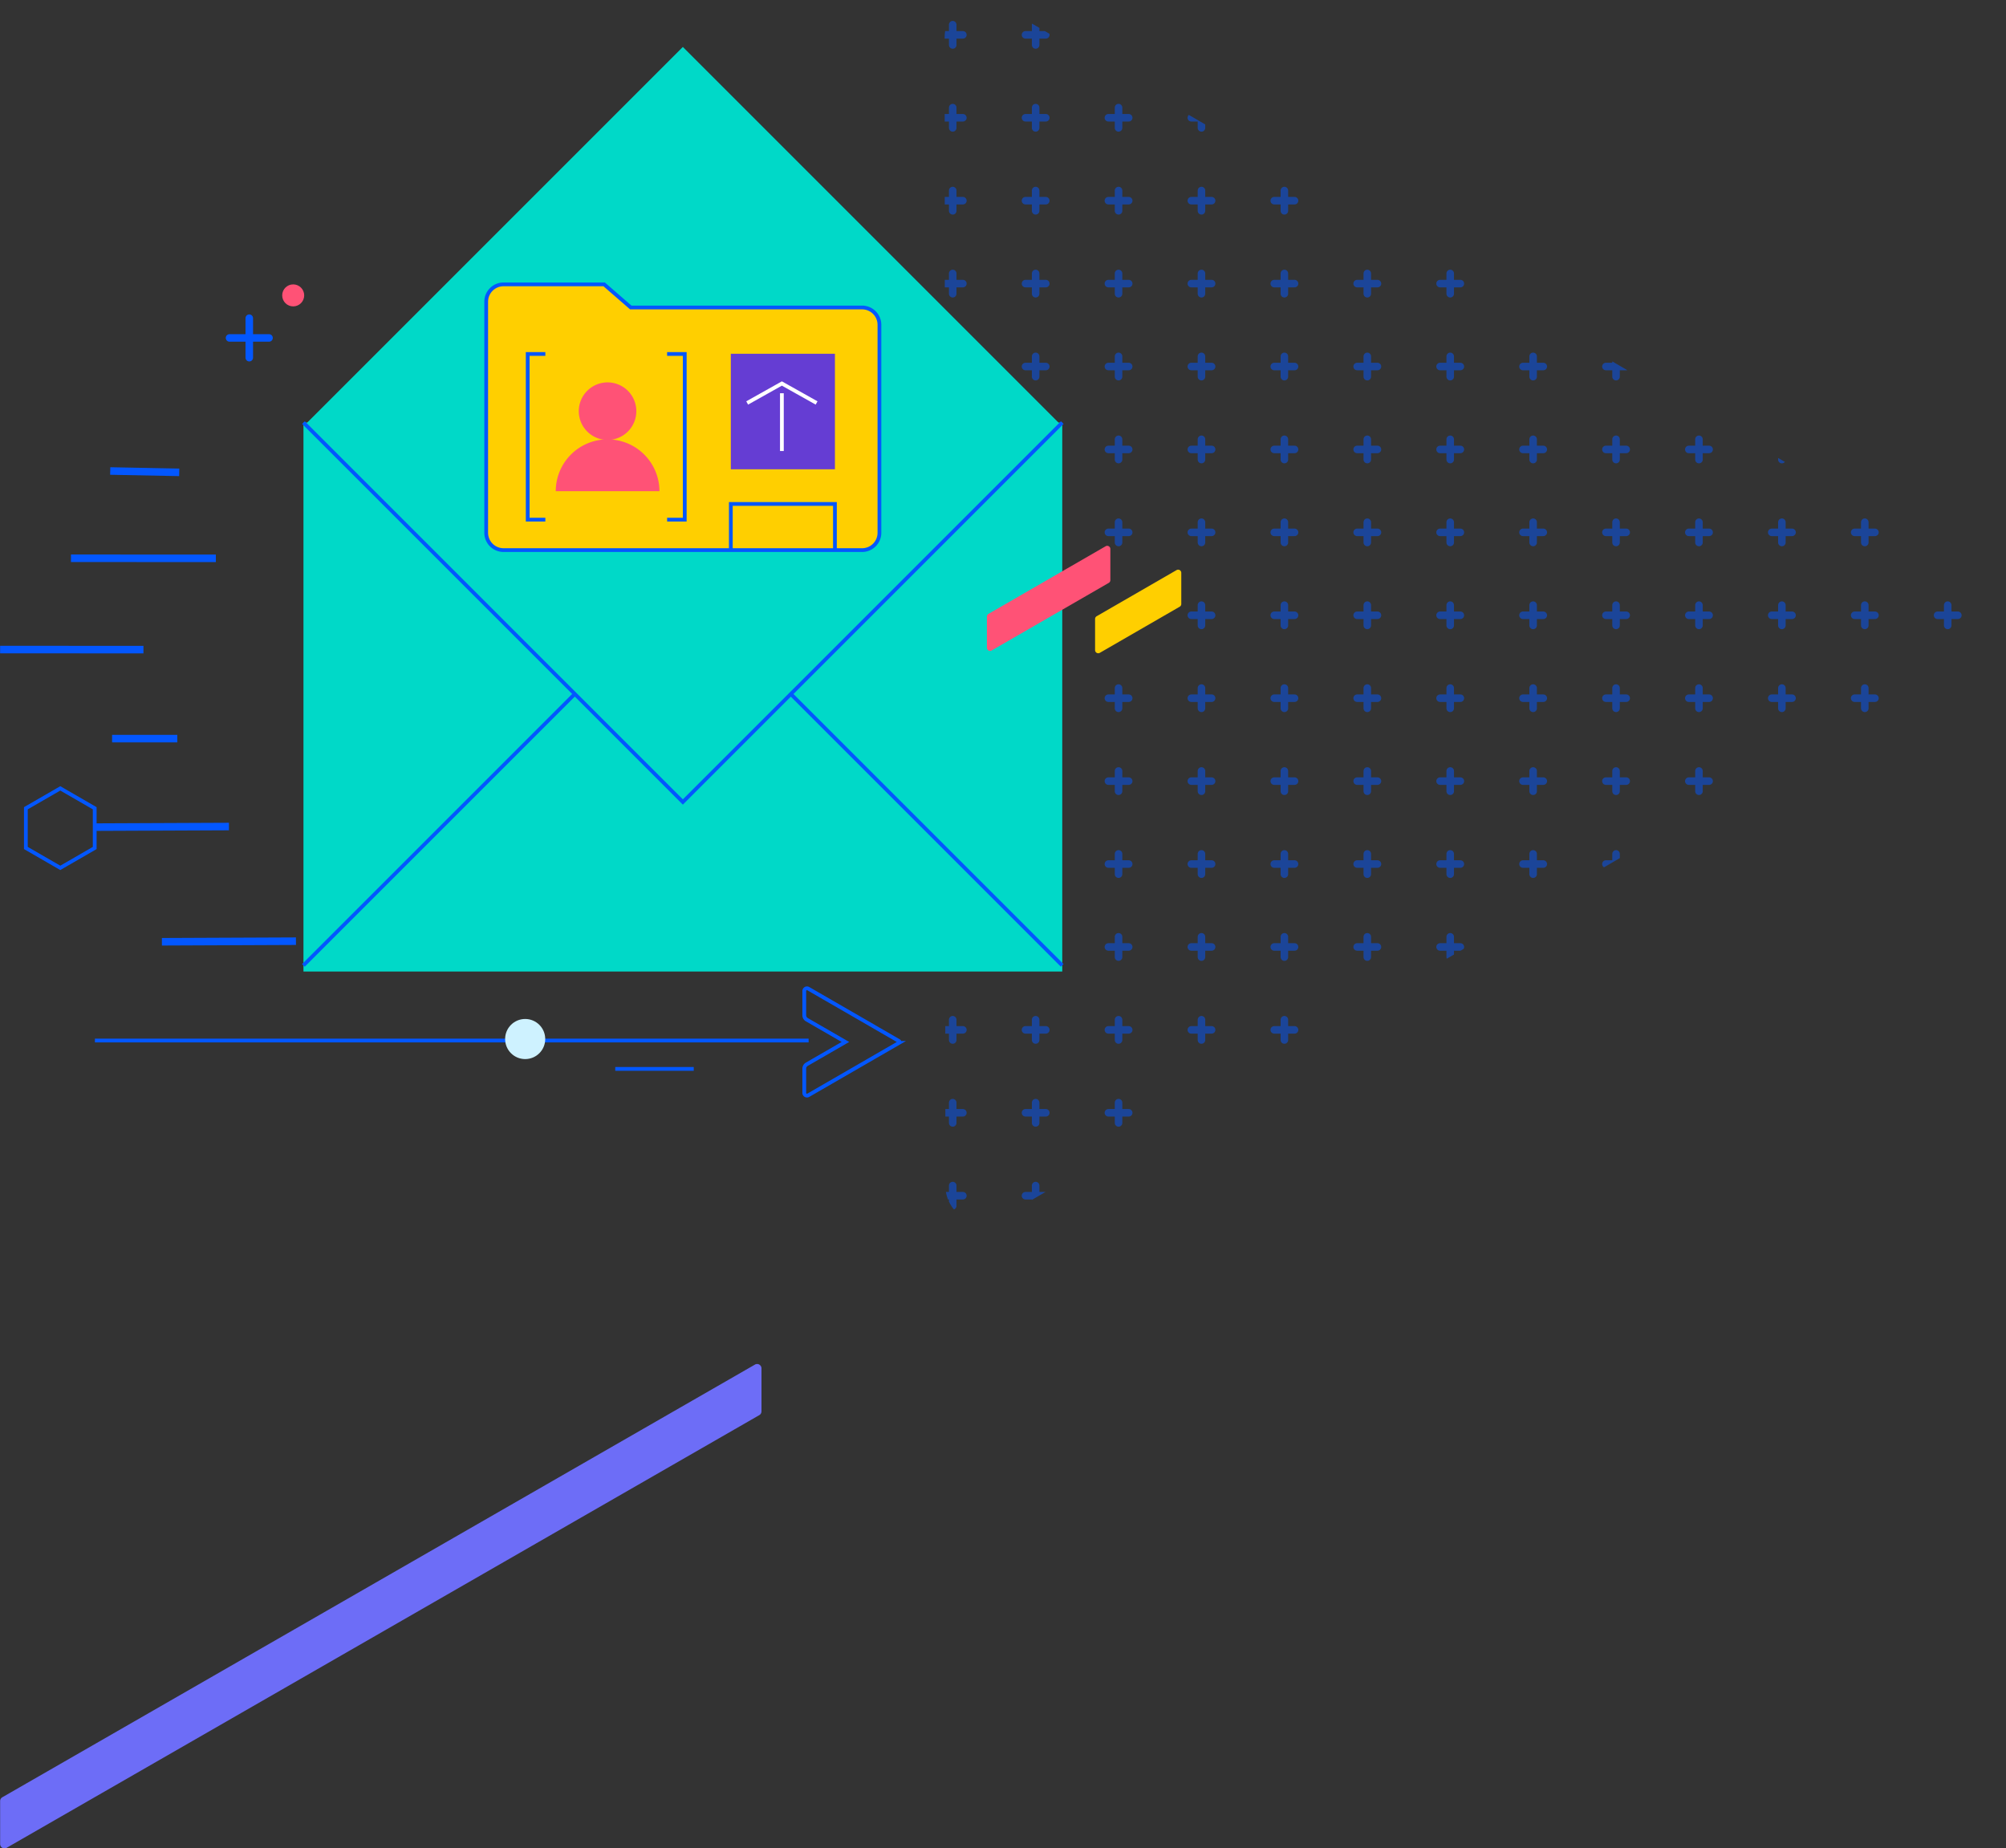 <?xml version="1.0" encoding="utf-8"?>
<svg xmlns="http://www.w3.org/2000/svg" viewBox="0 0 532.25 490.413" width="532.25" height="490.413">
  <rect x="0" y="0" width="532.25" height="490.413" fill="#333333" stroke="none"/>
  <defs>
    <clipPath id="a">
      <path d="m8250.008 4415.566-.2-304.663a9.819 9.819 0 0 1 14.737-8.563l261.968 152.507a9.921 9.921 0 0 1-.01 17.12l-261.763 152.157a9.825 9.825 0 0 1-14.732-8.558Z" class="a" transform="translate(-8249.81 -4100.997)" />
    </clipPath>
    <clipPath id="b">
      <path d="M0 0h569.745v518.163H0z" class="b" />
    </clipPath>
    <clipPath id="c">
      <path d="M0 0h203.139v246.306H0z" class="b" />
    </clipPath>
    <style>.a{fill:#6d6df7}.b,.e,.f,.g,.h,.o{fill:none}.e,.f,.g,.h{stroke:#0357ff}.e{stroke-linecap:round}.e,.f,.g{stroke-width:2px}.f,.h,.o{stroke-miterlimit:10}.i{fill:#ff5276}.k{fill:#00d9c8}.o{stroke:#fff}</style>
  </defs>
  <g transform="translate(-382.39 -574.771)">
    <g clip-path="url(#a)" opacity=".5" transform="translate(633.033 574.772)">
      <g clip-path="url(#b)" transform="translate(-179.858 -62.757)">
        <path d="M181.999 69.309v5.379M179.309 72h5.383M203.999 69.309v5.379M201.309 72h5.383M181.999 91.309v5.379M179.309 94h5.383M203.999 91.309v5.379M201.309 94h5.383M225.999 91.309v5.379M223.309 94h5.383M247.999 91.309v5.379M245.309 94h5.383M181.999 113.309v5.379M179.309 116h5.383M203.999 113.309v5.379M201.309 116h5.383M225.999 113.309v5.379M223.309 116h5.383M247.999 113.309v5.379M245.309 116h5.383M269.999 113.309v5.379M267.309 116h5.383M181.999 135.309v5.379M179.309 138h5.383M203.999 135.309v5.379M201.309 138h5.383M225.999 135.309v5.379M223.309 138h5.383M247.999 135.309v5.379M245.309 138h5.383M269.999 135.309v5.379M267.309 138h5.383M291.999 135.309v5.379M289.309 138h5.383M313.999 135.309v5.379M311.309 138h5.383M203.999 157.309v5.379M201.309 160h5.383M225.999 157.309v5.379M223.309 160h5.383M247.999 157.309v5.379M245.309 160h5.383M269.999 157.309v5.379M267.309 160h5.383M291.999 157.309v5.379M289.309 160h5.383M313.999 157.309v5.379M311.309 160h5.383M335.999 157.309v5.379M333.309 160h5.383M357.999 157.309v5.379M355.309 160h5.383M225.999 179.309v5.379M223.309 182h5.383M247.999 179.309v5.379M245.309 182h5.383M269.999 179.309v5.379M267.309 182h5.383M291.999 179.309v5.379M289.309 182h5.383M313.999 179.309v5.379M311.309 182h5.383M335.999 179.309v5.379M333.309 182h5.383M357.999 179.309v5.379M355.309 182h5.383M379.999 179.309v5.379M377.309 182h5.383M401.999 179.309v5.379M399.309 182h5.383M225.999 201.309v5.379M223.309 204h5.383M247.999 201.309v5.379M245.309 204h5.383M269.999 201.309v5.379M267.309 204h5.383M291.999 201.309v5.379M289.309 204h5.383M313.999 201.309v5.379M311.309 204h5.383M335.999 201.309v5.379M333.309 204h5.383M357.999 201.309v5.379M355.309 204h5.383M379.999 201.309v5.379M377.309 204h5.383M401.999 201.309v5.379M399.309 204h5.383M423.999 201.309v5.379M421.309 204h5.383M247.999 223.309v5.379M245.309 226h5.383M269.999 223.309v5.379M267.309 226h5.383M291.999 223.309v5.379M289.309 226h5.383" class="e" />
        <g>
          <path d="M313.999 223.309v5.379M311.309 226h5.383" class="e" />
        </g>
        <g>
          <path d="M335.999 223.309v5.379M333.309 226h5.383" class="e" />
        </g>
        <g>
          <path d="M357.999 223.309v5.379M355.309 226h5.383" class="e" />
        </g>
        <g>
          <path d="M379.999 223.309v5.379M377.309 226h5.383" class="e" />
        </g>
        <g>
          <path d="M401.999 223.309v5.379M399.309 226h5.383" class="e" />
        </g>
        <g>
          <path d="M423.999 223.309v5.379M421.309 226h5.383" class="e" />
        </g>
        <g>
          <path d="M445.999 223.309v5.379M443.309 226h5.383" class="e" />
        </g>
        <g>
          <path d="M225.999 245.309v5.379M223.309 248h5.383" class="e" />
        </g>
        <g>
          <path d="M247.999 245.309v5.379M245.309 248h5.383" class="e" />
        </g>
        <g>
          <path d="M269.999 245.309v5.379M267.309 248h5.383" class="e" />
        </g>
        <g>
          <path d="M291.999 245.309v5.379M289.309 248h5.383" class="e" />
        </g>
        <g>
          <path d="M313.999 245.309v5.379M311.309 248h5.383" class="e" />
        </g>
        <g>
          <path d="M335.999 245.309v5.379M333.309 248h5.383" class="e" />
        </g>
        <g>
          <path d="M357.999 245.309v5.379M355.309 248h5.383" class="e" />
        </g>
        <g>
          <path d="M379.999 245.309v5.379M377.309 248h5.383" class="e" />
        </g>
        <g>
          <path d="M401.999 245.309v5.379M399.309 248h5.383" class="e" />
        </g>
        <g>
          <path d="M423.999 245.309v5.379M421.309 248h5.383" class="e" />
        </g>
        <g>
          <path d="M225.999 267.309v5.379M223.309 270h5.383" class="e" />
        </g>
        <g>
          <path d="M247.999 267.309v5.379M245.309 270h5.383" class="e" />
        </g>
        <g>
          <path d="M269.999 267.309v5.379M267.309 270h5.383" class="e" />
        </g>
        <g>
          <path d="M291.999 267.309v5.379M289.309 270h5.383" class="e" />
        </g>
        <g>
          <path d="M313.999 267.309v5.379M311.309 270h5.383" class="e" />
        </g>
        <g>
          <path d="M335.999 267.309v5.379M333.309 270h5.383" class="e" />
        </g>
        <g>
          <path d="M357.999 267.309v5.379M355.309 270h5.383" class="e" />
        </g>
        <g>
          <path d="M379.999 267.309v5.379M377.309 270h5.383" class="e" />
        </g>
        <g>
          <path d="M225.999 289.309v5.379M223.309 292h5.383" class="e" />
        </g>
        <g>
          <path d="M247.999 289.309v5.379M245.309 292h5.383" class="e" />
        </g>
        <g>
          <path d="M269.999 289.309v5.379M267.309 292h5.383" class="e" />
        </g>
        <g>
          <path d="M291.999 289.309v5.379M289.309 292h5.383" class="e" />
        </g>
        <g>
          <path d="M313.999 289.309v5.379M311.309 292h5.383" class="e" />
        </g>
        <g>
          <path d="M335.999 289.309v5.379M333.309 292h5.383" class="e" />
        </g>
        <g>
          <path d="M357.999 289.309v5.379M355.309 292h5.383" class="e" />
        </g>
        <g>
          <path d="M225.999 311.309v5.379M223.309 314h5.383" class="e" />
        </g>
        <g>
          <path d="M247.999 311.309v5.379M245.309 314h5.383" class="e" />
        </g>
        <g>
          <path d="M269.999 311.309v5.379M267.309 314h5.383" class="e" />
        </g>
        <g>
          <path d="M291.999 311.309v5.379M289.309 314h5.383" class="e" />
        </g>
        <g>
          <path d="M313.999 311.309v5.379M311.309 314h5.383" class="e" />
        </g>
        <g>
          <path d="M181.999 333.309v5.379M179.309 336h5.383" class="e" />
        </g>
        <g>
          <path d="M203.999 333.309v5.379M201.309 336h5.383" class="e" />
        </g>
        <g>
          <path d="M225.999 333.309v5.379M223.309 336h5.383" class="e" />
        </g>
        <g>
          <path d="M247.999 333.309v5.379M245.309 336h5.383" class="e" />
        </g>
        <g>
          <path d="M269.999 333.309v5.379M267.309 336h5.383" class="e" />
        </g>
        <g>
          <path d="M181.999 355.309v5.379M179.309 358h5.383" class="e" />
        </g>
        <g>
          <path d="M203.999 355.309v5.379M201.309 358h5.383" class="e" />
        </g>
        <g>
          <path d="M225.999 355.309v5.379M223.309 358h5.383" class="e" />
        </g>
        <g>
          <path d="M181.999 377.309v5.379M179.309 380h5.383" class="e" />
        </g>
        <g>
          <path d="M203.999 377.309v5.379M201.309 380h5.383" class="e" />
        </g>
      </g>
    </g>
    <path d="M412.131 770.74h17.296" class="f" />
    <path d="m401.22 722.885 38.443.018M411.635 699.735l18.311.36M382.42 747.108l38.03.025" class="g" />
    <path d="m407.568 794.222 35.566-.154M425.348 824.638l35.566-.154" class="f" />
    <path d="M545.638 858.369h20.822M407.573 850.841h189.365" class="h" />
    <g transform="translate(443.297 650.224)">
      <circle cx="2.918" cy="2.918" r="2.918" class="i" transform="translate(13.968)" />
      <path d="M5.233 8.968v10.476M-.004 14.206h10.477" class="e" />
    </g>
    <path fill="none" stroke="#0357ff" d="M389.253 799.759v-10.545l9.134-5.273 9.131 5.273v10.545l-9.131 5.273Z" />
    <path d="m620.915 850.984-6.815-3.94c-.012-.009-.022-.02-.034-.027l-17.2-9.93a.717.717 0 0 0-.981.256.725.725 0 0 0-.1.366v6.43a1.349 1.349 0 0 0 .673 1.167l10.248 5.916-10.247 5.915a1.345 1.345 0 0 0-.674 1.168v6.43a.718.718 0 0 0 1.08.622l17.2-9.931c.012-.007.021-.018.033-.025l6.81-3.93a.275.275 0 0 0 .1-.1.281.281 0 0 0-.093-.387Z" class="h" />
    <g>
      <path d="M563.57 587.226 462.906 687.892h201.33Z" class="k" />
      <path d="M558.21 686.892h-95.302v145.64h201.33v-145.64Z" class="k" />
      <g clip-path="url(#c)" transform="translate(461.994 586.226)">
        <path d="M202.242 100.666 101.578 201.329.912 100.666M72.912 172.666.899 244.679M202.228 244.68l-72.013-72.013" class="h" />
      </g>
    </g>
    <g>
      <path fill="#ffcf00" stroke="#0357ff" stroke-miterlimit="10" d="M570.315 720.722h-54.322a4.6 4.6 0 0 1-4.6-4.6v-61.3a4.6 4.6 0 0 1 4.6-4.6h26.7l7.059 6.131h61.377a4.6 4.6 0 0 1 4.6 4.6v55.171a4.6 4.6 0 0 1-4.6 4.6h-40.814" />
      <path fill="#653dd3" d="M576.3 668.63h27.62v30.651H576.3z" />
      <path d="M576.301 720.431v-11.954h27.62v11.954" class="h" />
      <path d="M589.846 679.102v15.326M599.053 681.684l-9.207-5.165-9.206 5.165" class="o" />
      <path d="M543.601 676.227a7.633 7.633 0 1 1-7.642 7.633 7.638 7.638 0 0 1 7.642-7.633" class="i" />
      <path d="M529.847 705.1h27.51a13.755 13.755 0 0 0-27.51 0" class="i" />
      <path d="M559.393 712.641h4.681v-43.953h-4.681M527.087 668.687h-4.682v43.953h4.682" class="h" />
    </g>
    <g>
      <path d="m644.665 737.644 31.08-17.942a.837.837 0 0 1 1.255.725v8.266a.838.838 0 0 1-.419.725l-31.079 17.941a.837.837 0 0 1-1.255-.725v-8.266a.834.834 0 0 1 .418-.724Z" class="i" />
    </g>
    <g>
      <path fill="#ffcf00" d="m673.37 738.264 21.194-12.237a.837.837 0 0 1 1.255.725v8.266a.835.835 0 0 1-.418.724l-21.199 12.239a.837.837 0 0 1-1.255-.725v-8.266a.836.836 0 0 1 .423-.726Z" />
    </g>
    <circle cx="5.321" cy="5.321" r="5.321" fill="#cef2ff" transform="translate(516.413 845.124)" />
    <g>
      <path d="m383.001 1051.621 199.7-114.8a1.155 1.155 0 0 1 1.732 1v11.408a1.151 1.151 0 0 1-.576 1l-199.7 114.8a1.155 1.155 0 0 1-1.732-1v-11.408a1.155 1.155 0 0 1 .576-1Z" class="a" />
    </g>
  </g>
</svg>